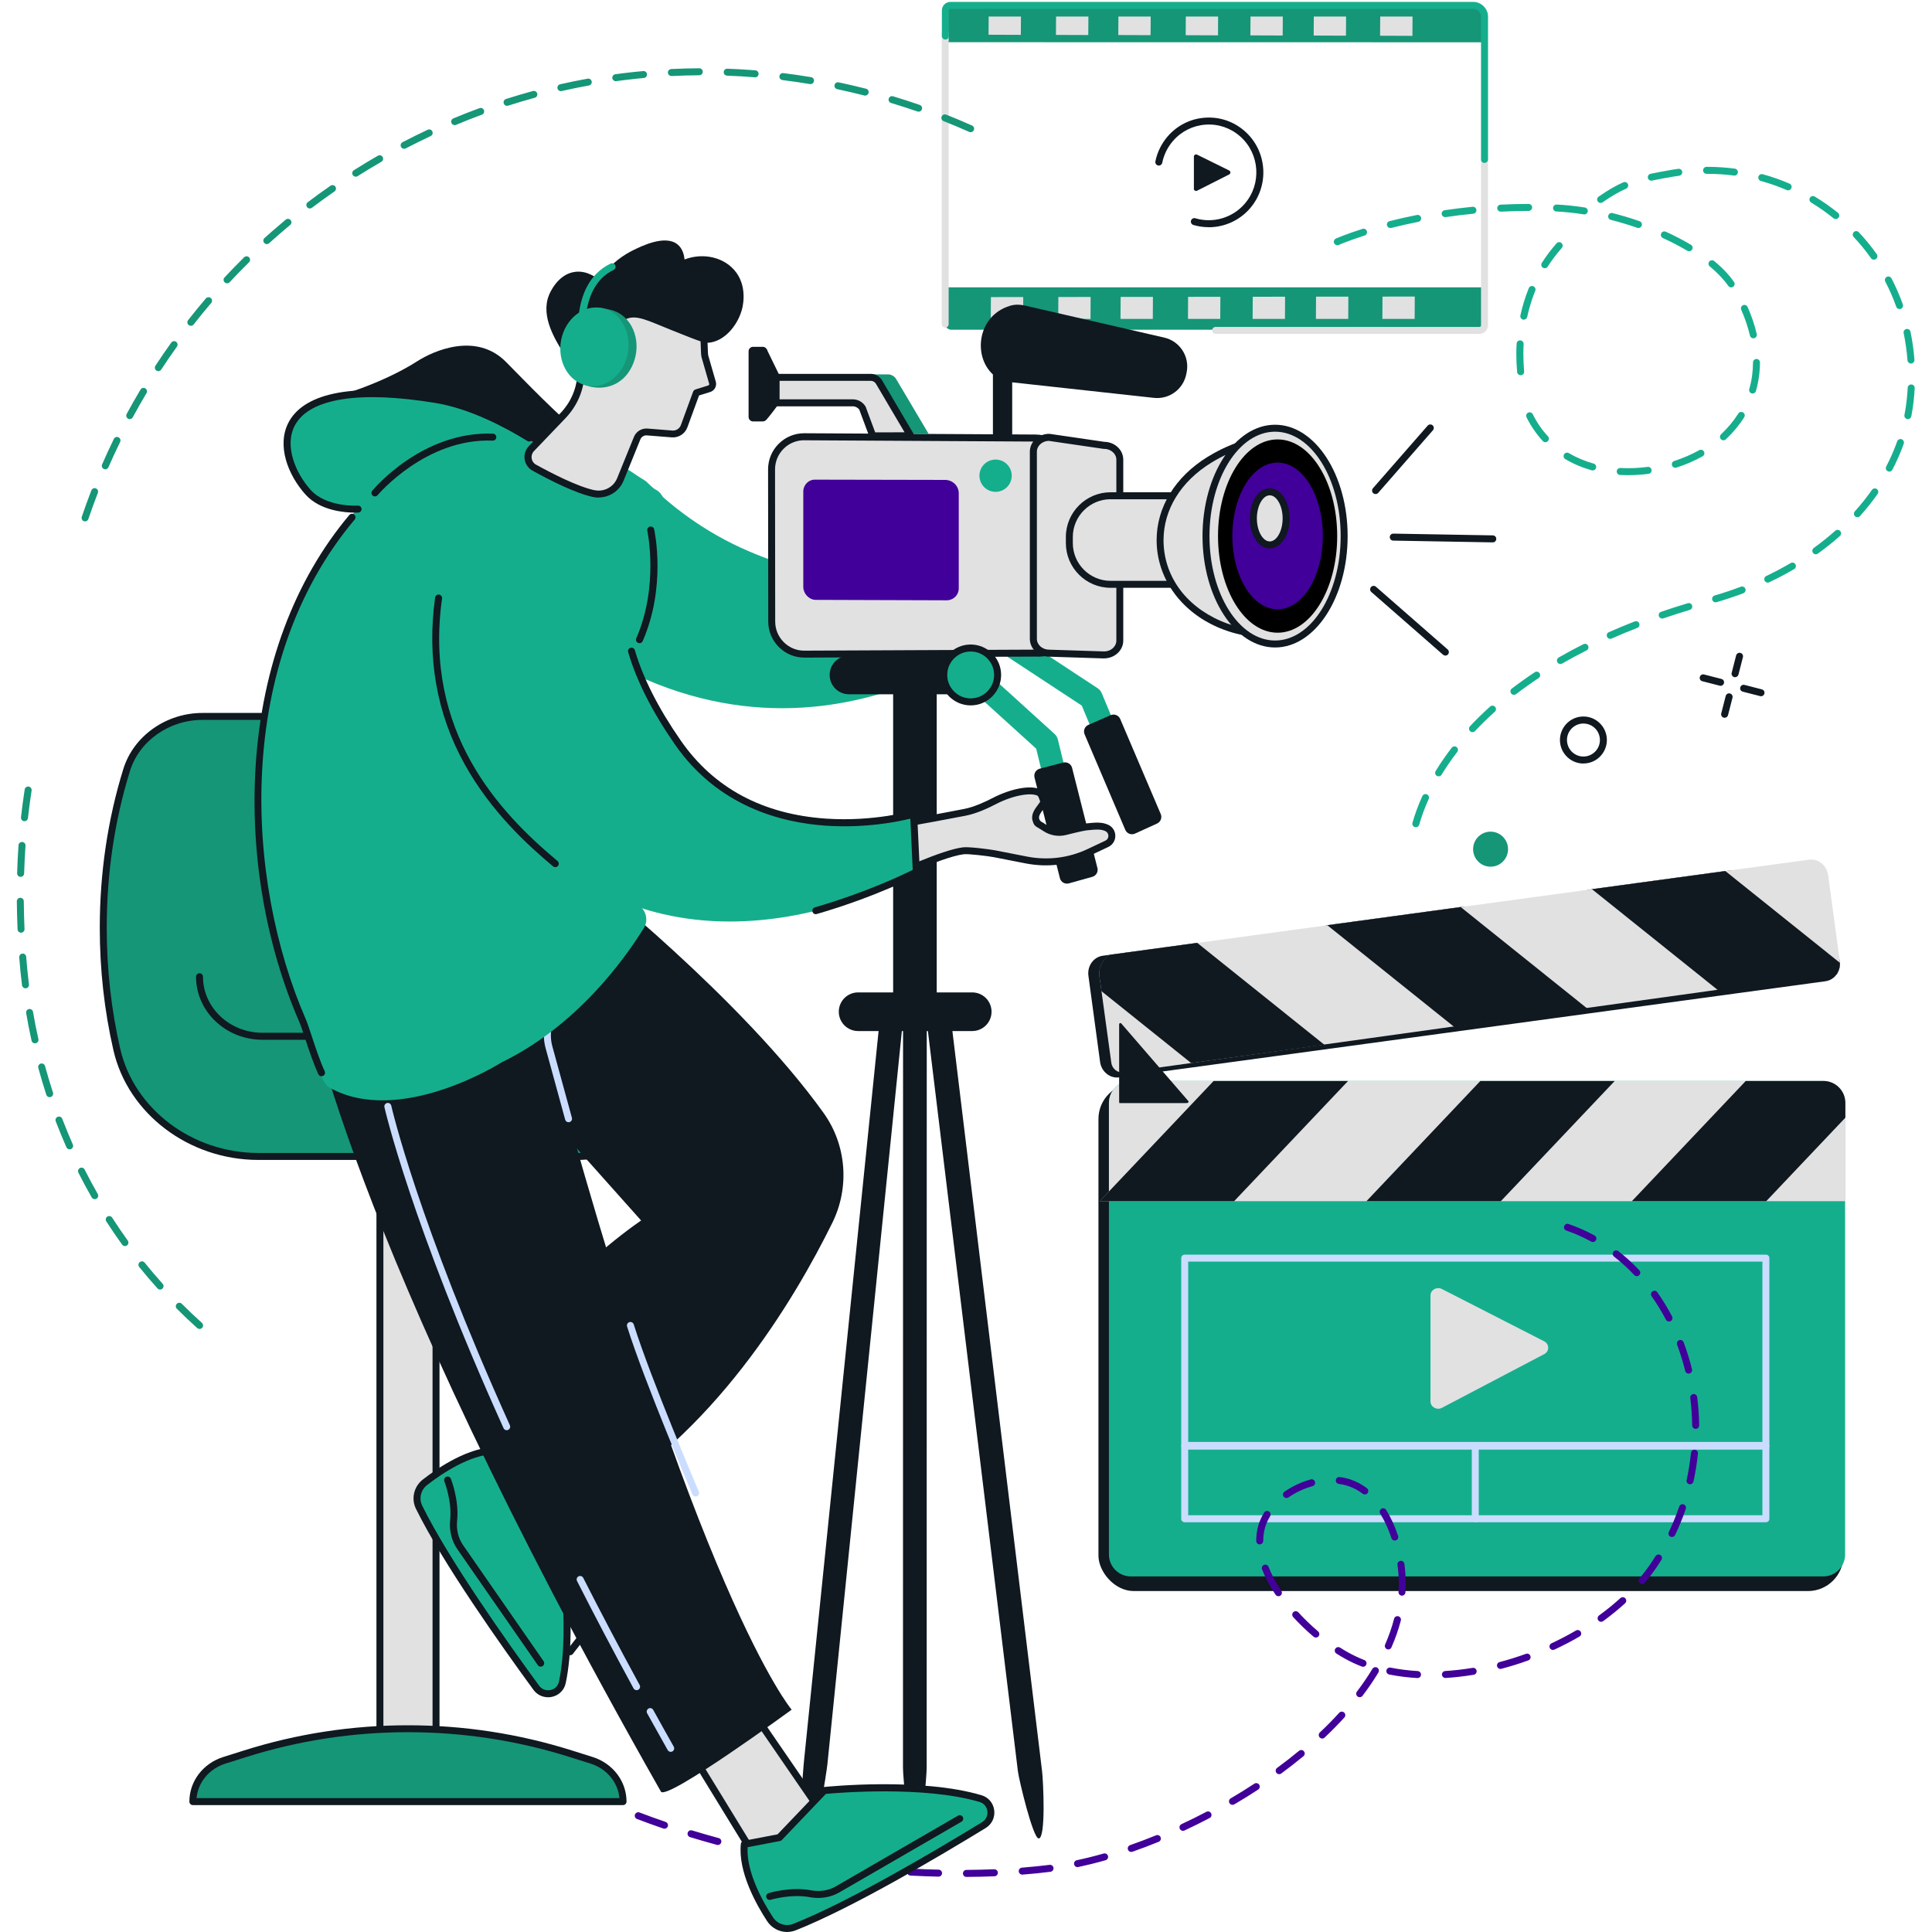 <?xml version="1.0" encoding="UTF-8"?><svg id="a" xmlns="http://www.w3.org/2000/svg" width="450" height="450" viewBox="0 0 450 450"><defs><style>.c,.d,.e,.f,.g,.h,.i{stroke-width:0px;}.d{fill:#410099;}.e{fill:#101820;}.f{fill:#15ae8d;}.g{fill:#159677;}.h{fill:#caddff;}.i{fill:#e1e1e2;}</style></defs><g id="b"><rect class="e" x="255.85" y="252.38" width="173.51" height="118.21" rx="8.25" ry="8.25"/><path class="f" d="M429.76,256.89v105.18c0,2.82-2.28,5.11-5.1,5.11h-161.27c-2.81,0-5.1-2.29-5.1-5.11v-105.18c0-2.82,2.28-5.11,5.1-5.11h161.27c2.82,0,5.1,2.29,5.1,5.11h0Z"/><path class="h" d="M411.31,337.49h-135.37c-.45,0-.81-.36-.81-.81v-43.64c0-.45.36-.81.81-.81h135.37c.45,0,.81.36.81.81v43.64c0,.45-.36.81-.81.81ZM276.75,335.86h133.75v-42.01h-133.75v42.01Z"/><path class="h" d="M411.31,354.56h-135.37c-.45,0-.81-.36-.81-.81v-16.91c0-.45.36-.81.81-.81h135.37c.45,0,.81.36.81.81v16.91c0,.45-.36.81-.81.81ZM276.75,352.93h133.75v-15.28h-133.75v15.28Z"/><path class="h" d="M343.62,354.56c-.45,0-.81-.36-.81-.81v-16.91c0-.45.36-.81.81-.81s.81.36.81.81v16.91c0,.45-.36.81-.81.81Z"/><path class="i" d="M429.82,256.89v22.89h-173.67l2.14-2.26v-20.63c0-2.82,2.29-5.11,5.1-5.11h161.33c2.82,0,5.1,2.29,5.1,5.11h0Z"/><polygon class="e" points="313.99 251.78 287.45 279.78 256.14 279.78 258.29 277.52 282.68 251.78 313.99 251.78"/><polygon class="e" points="376.1 251.78 349.57 279.78 318.27 279.78 344.8 251.78 376.1 251.78"/><path class="e" d="M429.82,256.89v3.44l-18.43,19.45h-31.3l26.53-28h18.1c2.82,0,5.1,2.29,5.1,5.11h0Z"/><path class="e" d="M428.02,226.58s-.02.05-.04.07c-.05.08-.09.16-.15.23-.6.89-1.54,1.52-2.65,1.67l-164.49,22.39c-1.24.17-2.42-.29-3.26-1.14-.33-.33-.61-.72-.82-1.17-.19-.39-.32-.83-.38-1.29l-2.72-20.08c-.17-1.3.24-2.54,1.03-3.41.59-.66,1.39-1.11,2.32-1.24l1.64-.22h0l20.36-2.77,14.76.45,15.52-4.58,31.07-4.23h0l14.92-.92,15.67-3.24,31.07-4.23,18.81-1.59c2.16-.29,3.31,1.68,3.62,3.95l4.22,18.65c.02.12.03.24.03.36.05.84-.15,1.65-.54,2.33l.01.01Z"/><path class="i" d="M428.02,226.58s-.02.05-.04.07l-27.94,3.89-30.49,4.24h0l-30.96,4.31h0l-30.19,4.2-30.96,4.31-15.67,2.18c-1.42.2-2.72-.8-2.92-2.21l-2.29-16.69-.47-3.41c-.05-.38-.06-.76-.03-1.12,0-.05.01-.11.02-.16.02-.2.05-.39.1-.57.01-.07.03-.15.06-.22.05-.19.12-.37.19-.55.03-.07.06-.13.09-.2.14-.31.31-.6.5-.87.09-.12.18-.24.28-.35.23-.27.49-.51.77-.72.05-.04.1-.08.16-.12.03-.02.05-.04.08-.06.06-.05.13-.09.2-.13h0l20.36-2.77,30.28-4.12,31.07-4.23h0l30.59-4.16,31.07-4.23,19.46-2.65c2.16-.29,4.16,1.31,4.47,3.58l2.72,20.08c.02.12.03.24.03.36.05.84-.15,1.65-.54,2.33v-.01Z"/><path class="e" d="M428.02,226.58s-.02.05-.04.07c-.05.08-.09.16-.15.23l-27.6,3.81-.19-.15-27.02-21.65-2.22-1.78,31.07-4.23,2.16,1.74,24.52,19.64c.05.84-.15,1.65-.54,2.33l.01-.01Z"/><polygon class="e" points="369.7 234.9 338.7 239.18 309.15 215.5 340.21 211.27 340.22 211.27 369.7 234.9"/><path class="e" d="M308.46,243.34l-31.01,4.27-20.9-16.75-.47-3.41c-.29-2.08.72-4.05,2.41-5.07l20.36-2.77,29.6,23.72.01.01Z"/><path class="e" d="M276.24,256.93h-15.61c.17,0,.04-.13.04-.29v-18.06c0-.27.33-.39.5-.19l15.61,18.06c.16.19.03.48-.54.48Z"/><path class="i" d="M333.19,326.43v-24.7c0-1.26,1.4-2.08,2.59-1.53l23.83,12.19c1.32.62,1.33,2.41.01,3.04l-23.83,12.51c-1.19.57-2.6-.25-2.6-1.52v.01Z"/><path class="e" d="M281.54,52.92c-1.2,0-2.4-.17-3.58-.52-.43-.13-.68-.58-.55-1.01.13-.43.58-.68,1.01-.55,4.14,1.23,8.64-.09,11.47-3.35,4.03-4.63,3.56-11.68-1.04-15.73-2.22-1.96-5.08-2.93-8.02-2.73-2.95.2-5.65,1.54-7.6,3.78-1.27,1.46-2.14,3.22-2.52,5.1-.09.44-.52.72-.96.64-.44-.09-.72-.52-.64-.96.44-2.16,1.44-4.18,2.89-5.85,2.24-2.57,5.33-4.11,8.72-4.33,3.39-.23,6.65.89,9.21,3.14,5.27,4.64,5.8,12.72,1.19,18.02-2.45,2.81-5.97,4.36-9.58,4.36v-.01Z"/><path class="e" d="M278.08,43.96v-7.48c0-.38.4-.63.74-.46l7.48,3.69c.38.19.38.73,0,.92l-7.48,3.79c-.34.17-.75-.08-.75-.46h.01Z"/><path class="g" d="M343.18,1.26c1.37,0,2.59,1.2,2.6,2.55l-.11,6.04-125.66-.02.19-7.37c0-.69.52-1.2,1.21-1.2h121.77,0Z"/><path class="g" d="M220.15,66.92l.03,8.58c0,.75.66,1.3,1.42,1.3h122.94c.7,0,1.23-.41,1.23-1.1l-.03-8.78s-125.59,0-125.59,0Z"/><polygon class="i" points="237.8 3.85 230.28 3.85 230.25 8.09 237.77 8.12 237.8 3.85"/><polygon class="i" points="230.77 74.28 238.3 74.28 238.33 69.19 230.8 69.2 230.77 74.28"/><polygon class="i" points="246.48 74.28 254 74.28 254.03 69.17 246.51 69.18 246.48 74.28"/><polygon class="i" points="253.51 3.85 245.98 3.85 245.95 8.13 253.48 8.16 253.51 3.85"/><polygon class="i" points="268.02 3.85 260.5 3.85 260.47 8.16 267.99 8.19 268.02 3.85"/><polygon class="i" points="260.99 74.28 268.51 74.28 268.54 69.15 261.02 69.16 260.99 74.28"/><polygon class="i" points="276.7 74.28 284.22 74.28 284.25 69.13 276.73 69.14 276.7 74.28"/><polygon class="i" points="283.72 3.85 276.2 3.85 276.17 8.2 283.7 8.23 283.72 3.85"/><polygon class="i" points="298.79 3.85 291.27 3.85 291.24 8.24 298.76 8.27 298.79 3.85"/><polygon class="i" points="291.76 74.28 299.29 74.28 299.32 69.11 291.79 69.12 291.76 74.28"/><polygon class="i" points="313.53 3.85 306.01 3.85 305.98 8.28 313.5 8.31 313.53 3.85"/><polygon class="i" points="306.5 74.28 314.03 74.28 314.06 69.09 306.53 69.1 306.5 74.28"/><polygon class="i" points="321.98 74.28 329.5 74.28 329.53 69.07 322.01 69.08 321.98 74.28"/><polygon class="i" points="329.01 3.85 321.48 3.85 321.45 8.32 328.98 8.35 329.01 3.85"/><path class="i" d="M220.15,6.91h0c.45,0,.81.36.81.81v67.77c0,.45-.36.81-.81.81h0c-.45,0-.81-.36-.81-.81V7.72c0-.45.36-.81.81-.81Z"/><path class="i" d="M344.56,77.77h-61.42c-.45,0-.81-.36-.81-.81s.36-.81.81-.81h61.42c.12,0,.23-.04.3-.11.07-.07.1-.16.1-.28v-38.62c0-.45.36-.81.81-.81s.81.36.81.81v38.61c0,.54-.2,1.05-.58,1.43-.38.38-.89.59-1.45.59h.01Z"/><path class="f" d="M345.77,37.95c-.45,0-.81-.36-.81-.81V3.81c0-.91-.86-1.74-1.79-1.74h-121.77c-.12,0-.23.04-.3.11s-.1.16-.1.28v5.94c0,.45-.36.81-.81.81s-.81-.36-.81-.81V2.46c0-.54.2-1.05.58-1.43s.89-.59,1.45-.59h121.77c1.81,0,3.4,1.57,3.41,3.36v33.33c0,.45-.36.81-.81.81l-.01.01Z"/><path class="g" d="M19.82,121.44c-.09,0-.17-.01-.26-.04-.43-.14-.65-.61-.51-1.03.7-2.06,1.45-4.13,2.23-6.15.16-.42.63-.63,1.05-.46.42.16.63.63.46,1.05-.77,2-1.52,4.04-2.21,6.08-.11.34-.43.55-.77.55h.01ZM24.52,109.31c-.11,0-.22-.02-.32-.07-.41-.18-.6-.66-.42-1.07.87-1.99,1.79-3.98,2.74-5.94.2-.4.68-.57,1.09-.37.4.2.57.68.37,1.09-.94,1.93-1.86,3.91-2.72,5.87-.13.31-.43.49-.75.49h.01ZM30.22,97.62c-.13,0-.26-.03-.39-.1-.39-.21-.54-.71-.33-1.1,1.03-1.91,2.12-3.82,3.23-5.68.23-.39.73-.51,1.11-.28.39.23.51.73.28,1.11-1.1,1.85-2.18,3.74-3.2,5.63-.15.27-.43.43-.72.43l.02-.01ZM36.88,86.45c-.15,0-.31-.04-.44-.13-.38-.25-.48-.75-.24-1.13,1.19-1.82,2.43-3.63,3.69-5.39.26-.36.77-.45,1.13-.19.36.26.45.77.19,1.13-1.25,1.74-2.48,3.54-3.66,5.34-.16.24-.42.37-.68.37h.01ZM44.45,75.88c-.18,0-.35-.06-.5-.17-.35-.28-.42-.79-.14-1.14,1.34-1.71,2.73-3.41,4.14-5.06.29-.34.8-.38,1.15-.09.34.29.38.8.09,1.15-1.4,1.63-2.77,3.32-4.09,5.01-.16.2-.4.31-.64.31l-.01-.01ZM52.89,65.99c-.2,0-.4-.07-.55-.22-.33-.31-.35-.82-.04-1.15,1.48-1.59,3.01-3.17,4.56-4.69.32-.31.83-.31,1.15,0,.32.32.31.83,0,1.15-1.53,1.51-3.05,3.07-4.51,4.64-.16.17-.38.26-.6.26l-.01.01ZM62.15,56.86c-.22,0-.44-.09-.6-.27-.3-.33-.28-.85.06-1.15.59-.53,1.19-1.06,1.79-1.59,1.04-.91,2.1-1.81,3.15-2.69.35-.29.86-.24,1.14.11.29.35.24.86-.11,1.14-1.05.87-2.1,1.76-3.12,2.66-.6.52-1.19,1.05-1.77,1.58-.16.14-.35.21-.54.21ZM72.17,48.56c-.25,0-.49-.11-.65-.32-.27-.36-.2-.87.16-1.14,1.72-1.31,3.51-2.6,5.3-3.84.37-.26.88-.16,1.13.2.26.37.16.88-.21,1.13-1.77,1.23-3.53,2.51-5.24,3.8-.15.11-.32.17-.49.17ZM82.86,41.15c-.27,0-.53-.13-.69-.38-.24-.38-.13-.88.25-1.12,1.83-1.16,3.72-2.3,5.6-3.38.39-.22.89-.09,1.11.3s.09.89-.3,1.11c-1.86,1.07-3.72,2.2-5.54,3.35-.14.09-.29.13-.43.13v-.01ZM94.13,34.66c-.29,0-.58-.16-.72-.44-.21-.4-.05-.89.35-1.1,1.93-1,3.9-1.98,5.86-2.9.41-.19.89-.02,1.08.39s.02.89-.39,1.08c-1.94.91-3.89,1.88-5.8,2.87-.12.06-.25.09-.37.09l-.01.01ZM226.07,30.79c-.11,0-.22-.02-.33-.07-1.96-.88-3.97-1.72-5.96-2.51-.42-.17-.62-.64-.46-1.05.17-.42.64-.62,1.06-.46,2.02.8,4.05,1.65,6.03,2.54.41.18.59.66.41,1.07-.13.3-.43.48-.74.48h-.01ZM105.9,29.14c-.32,0-.62-.19-.75-.5-.17-.41.02-.89.44-1.06,2-.84,4.05-1.64,6.09-2.39.42-.16.89.06,1.04.48.16.42-.06.89-.48,1.04-2.01.74-4.04,1.54-6.02,2.37-.1.04-.21.06-.31.06h-.01ZM213.97,26.01c-.09,0-.18-.01-.27-.04-2.02-.7-4.09-1.37-6.16-1.99-.43-.13-.67-.58-.54-1.01s.58-.67,1.01-.54c2.09.63,4.18,1.3,6.22,2.01.42.15.65.61.5,1.03-.12.34-.43.55-.77.55l.01-.01ZM118.1,24.65c-.34,0-.66-.22-.77-.57-.14-.43.1-.88.53-1.02,2.06-.66,4.17-1.29,6.27-1.86.43-.12.88.14,1,.57s-.14.88-.57,1c-2.07.57-4.16,1.18-6.2,1.84-.08.03-.17.04-.25.04h-.01ZM201.51,22.27c-.07,0-.13,0-.2-.03-2.08-.53-4.2-1.02-6.3-1.47-.44-.09-.72-.52-.63-.96.09-.44.52-.72.96-.63,2.12.45,4.27.95,6.37,1.48.44.11.7.55.59.99-.09.37-.42.61-.79.61v.01ZM130.64,21.23c-.37,0-.71-.26-.79-.63-.1-.44.18-.87.61-.97,2.11-.48,4.27-.92,6.41-1.31.44-.08.86.21.95.65.08.44-.21.86-.65.94-2.11.38-4.25.82-6.34,1.29-.06.01-.12.02-.18.02l-.01.01ZM188.78,19.59s-.09,0-.13-.01c-2.12-.35-4.27-.67-6.4-.93-.45-.06-.76-.46-.71-.91.06-.45.46-.76.91-.71,2.16.27,4.33.58,6.47.94.44.07.74.49.67.94-.07.4-.41.68-.8.68h-.01ZM143.43,18.91c-.4,0-.75-.3-.8-.7-.06-.45.25-.85.69-.92.75-.1,1.51-.2,2.27-.29,1.41-.17,2.83-.32,4.23-.45.44-.05.84.29.88.73.04.45-.29.84-.73.88-1.38.13-2.79.28-4.18.45-.75.09-1.5.19-2.25.29h-.11v.01ZM175.88,18h-.07c-2.14-.17-4.32-.3-6.46-.38-.45-.02-.8-.39-.78-.84s.4-.8.84-.78c2.17.08,4.36.21,6.53.38.45.04.78.43.75.88-.03.43-.39.75-.81.75v-.01ZM156.38,17.7c-.43,0-.79-.34-.81-.77-.02-.45.32-.83.77-.85,2.17-.11,4.37-.17,6.54-.18h0c.45,0,.81.36.81.81s-.36.82-.81.82c-2.15.01-4.32.08-6.47.18h-.04l.01-.01Z"/><path class="d" d="M225.1,437.17c-.45,0-.81-.36-.81-.81s.36-.82.81-.82c2.18-.02,4.36-.07,6.47-.15.45-.02.83.33.85.78s-.33.83-.78.85c-2.13.09-4.33.14-6.53.15h-.01ZM218.6,437.11h-.02c-2.15-.05-4.34-.14-6.52-.25-.45-.02-.79-.41-.77-.86.02-.45.41-.78.86-.77,2.17.12,4.34.2,6.48.25.45.01.8.38.79.83-.01.44-.37.79-.81.79l-.01.01ZM238.1,436.63c-.42,0-.78-.32-.81-.75-.04-.45.3-.84.75-.87,2.28-.18,4.45-.4,6.43-.65.45-.06.85.26.91.7s-.26.85-.7.91c-2.01.26-4.2.48-6.51.66h-.07ZM205.61,436.41h-.07c-2.17-.18-4.35-.39-6.5-.64-.45-.05-.77-.45-.72-.9.05-.45.45-.77.9-.72,2.13.24,4.3.45,6.45.63.45.04.78.43.74.88-.04.42-.39.75-.81.75h.01ZM192.68,434.95h-.12c-2.15-.31-4.32-.65-6.45-1.02-.44-.08-.74-.5-.66-.94s.5-.74.94-.66c2.12.37,4.27.71,6.4,1.01.44.06.75.48.69.92-.06.41-.41.7-.8.7v-.01ZM250.97,434.89c-.38,0-.71-.26-.79-.65-.09-.44.19-.87.63-.96,2.02-.43,4.12-.95,6.26-1.56.43-.12.88.13,1,.56s-.13.88-.56,1c-2.17.62-4.32,1.15-6.37,1.59-.06.01-.11.02-.17.02h0ZM179.86,432.74c-.05,0-.11,0-.16-.02-2.14-.44-4.28-.91-6.38-1.41-.44-.1-.71-.54-.6-.98.1-.44.54-.71.98-.6,2.08.49,4.21.96,6.33,1.4.44.09.72.52.63.96-.08.38-.42.65-.8.65h0ZM263.49,431.35c-.34,0-.65-.21-.77-.54-.15-.42.08-.89.5-1.04,2-.7,4.04-1.47,6.05-2.29.42-.17.89.03,1.06.45.17.42-.03.89-.45,1.06-2.04.83-4.1,1.61-6.13,2.32-.09.03-.18.05-.27.05l.01-.01ZM167.21,429.74c-.07,0-.14,0-.21-.03-2.1-.57-4.21-1.18-6.28-1.81-.43-.13-.67-.59-.54-1.02s.58-.67,1.02-.54c2.05.63,4.14,1.23,6.22,1.79.43.12.69.56.57,1-.1.36-.43.6-.78.6v.01ZM275.54,426.43c-.31,0-.6-.17-.74-.47-.19-.41-.01-.89.39-1.08,1.95-.91,3.9-1.87,5.8-2.87.4-.21.89-.06,1.1.34s.06.89-.34,1.1c-1.92,1.01-3.9,1.99-5.87,2.91-.11.05-.23.08-.34.08v-.01ZM154.77,425.94c-.09,0-.18-.01-.26-.04-2.06-.71-4.13-1.45-6.14-2.22-.42-.16-.63-.63-.47-1.05.16-.42.63-.63,1.05-.47,2,.76,4.04,1.5,6.09,2.2.42.15.65.61.51,1.03-.12.34-.43.55-.77.55h-.01ZM287.07,420.38c-.28,0-.55-.14-.7-.4-.23-.39-.1-.89.29-1.11,1.87-1.1,3.72-2.24,5.5-3.41.38-.25.88-.14,1.13.23.25.38.14.88-.23,1.13-1.8,1.18-3.67,2.34-5.56,3.45-.13.08-.27.11-.41.11h-.02ZM297.95,413.24c-.25,0-.5-.11-.66-.33-.27-.36-.19-.87.18-1.14,1.76-1.29,3.47-2.62,5.1-3.97.35-.29.86-.24,1.14.11.29.35.24.86-.11,1.14-1.65,1.36-3.39,2.72-5.17,4.03-.14.11-.31.16-.48.16ZM307.97,404.94c-.22,0-.43-.09-.59-.26-.31-.33-.29-.84.03-1.15,1.6-1.5,3.12-3.05,4.52-4.59.3-.33.82-.36,1.15-.05.33.3.36.82.05,1.15-1.43,1.57-2.98,3.14-4.61,4.68-.16.15-.36.22-.56.22h.01ZM316.7,395.32c-.17,0-.34-.05-.49-.17-.36-.27-.43-.78-.16-1.14,1.33-1.75,2.55-3.54,3.61-5.3.23-.38.73-.51,1.12-.28.38.23.51.73.28,1.12-1.09,1.81-2.34,3.65-3.71,5.44-.16.21-.4.32-.65.32v.01ZM330.17,390.85h-.05c-2.27-.13-4.47-.41-6.56-.83-.44-.09-.73-.52-.64-.96s.52-.72.96-.64c2.01.4,4.14.67,6.33.8.45.03.79.41.77.86-.02.43-.38.77-.81.77h0ZM336.67,390.83c-.43,0-.78-.33-.81-.76-.03-.45.31-.83.76-.86,2.08-.13,4.23-.37,6.38-.73.45-.07.86.23.93.67s-.23.86-.67.93c-2.2.36-4.4.62-6.54.75h-.05ZM349.49,388.73c-.36,0-.69-.24-.79-.61-.11-.43.14-.88.58-.99,2.06-.54,4.13-1.19,6.14-1.92.42-.16.89.07,1.04.49.15.42-.07.89-.49,1.04-2.06.75-4.17,1.4-6.28,1.96-.07.02-.14.03-.21.03h.01ZM317.49,388.23c-.1,0-.2-.02-.3-.06-1.39-.54-2.73-1.17-3.98-1.87-.64-.36-1.29-.74-1.94-1.16-.38-.24-.49-.74-.25-1.12s.74-.49,1.12-.25c.62.4,1.25.77,1.86,1.11,1.19.66,2.46,1.26,3.78,1.78.42.16.62.64.46,1.05-.13.32-.43.52-.76.52h.01ZM361.72,384.31c-.31,0-.6-.17-.74-.47-.19-.41-.01-.89.39-1.08,1.95-.91,3.87-1.91,5.7-2.98.39-.23.89-.09,1.11.29.23.39.1.89-.29,1.11-1.87,1.09-3.83,2.11-5.83,3.04-.11.05-.23.08-.34.08v.01ZM323.36,384.19c-.11,0-.22-.02-.32-.07-.41-.18-.6-.66-.42-1.07.87-2,1.58-4.02,2.09-6.01.11-.44.56-.69.99-.58.43.11.7.56.58.99-.54,2.07-1.27,4.17-2.18,6.25-.13.31-.43.49-.75.49h.01ZM306.48,381.41c-.19,0-.37-.06-.52-.19-1.69-1.43-3.29-2.97-4.76-4.58-.3-.33-.28-.85.05-1.15s.85-.28,1.15.05c1.42,1.56,2.97,3.05,4.61,4.44.34.29.39.8.1,1.15-.16.19-.39.29-.62.29l-.01-.01ZM372.93,377.75c-.25,0-.5-.12-.66-.34-.26-.36-.18-.87.18-1.14,1.76-1.28,3.44-2.64,4.97-4.04.33-.3.85-.28,1.15.05s.28.85-.05,1.15c-1.58,1.44-3.3,2.84-5.11,4.16-.14.1-.31.16-.48.16h0ZM297.77,371.79c-.26,0-.52-.13-.68-.36-1.33-1.99-2.38-3.97-3.13-5.89-.16-.42.04-.89.46-1.05.42-.16.89.04,1.05.46.71,1.81,1.71,3.69,2.97,5.58.25.37.15.88-.22,1.13-.14.09-.3.14-.45.14v-.01ZM326.56,371.66h-.06c-.45-.03-.79-.42-.76-.87.04-.63.06-1.28.06-1.94,0-1.43-.1-2.91-.3-4.39-.06-.45.25-.85.7-.91.44-.06.85.25.91.7.21,1.55.31,3.1.31,4.6,0,.7-.02,1.39-.07,2.05-.03.43-.39.76-.81.76h.02ZM382.49,368.97c-.18,0-.37-.06-.52-.19-.34-.29-.39-.8-.1-1.15.98-1.17,1.9-2.38,2.71-3.59.35-.53.7-1.05,1.03-1.59.24-.38.74-.5,1.12-.26s.5.74.26,1.12c-.34.55-.7,1.09-1.06,1.63-.85,1.26-1.8,2.51-2.82,3.73-.16.19-.39.29-.62.29v.01ZM293.41,359.72c-.45,0-.81-.35-.81-.8v-.02c0-1.66.29-3.23.87-4.68.26-.65.59-1.29.97-1.91.24-.38.74-.5,1.12-.27.38.24.5.74.27,1.12-.33.54-.62,1.1-.84,1.66-.5,1.25-.76,2.62-.76,4.07,0,.45-.36.82-.81.82l-.01.01ZM324.87,358.83c-.34,0-.66-.22-.77-.56-.7-2.12-1.59-4.05-2.62-5.73-.24-.38-.12-.88.26-1.12s.88-.12,1.12.26c1.11,1.79,2.04,3.83,2.79,6.07.14.43-.09.89-.52,1.03-.08.03-.17.04-.26.04v.01ZM389.43,358c-.12,0-.24-.03-.35-.08-.41-.19-.58-.68-.38-1.08.92-1.92,1.73-3.92,2.42-5.93.15-.43.61-.65,1.03-.51.43.15.65.61.51,1.03-.71,2.07-1.55,4.13-2.49,6.1-.14.29-.43.46-.73.46l-.01.01ZM299.64,348.92c-.26,0-.51-.12-.67-.35-.26-.37-.16-.88.21-1.13,1.84-1.27,3.95-2.26,6.11-2.86.43-.12.88.13,1,.57.12.43-.13.88-.57,1-1.99.55-3.93,1.46-5.62,2.63-.14.1-.3.14-.46.14h0ZM317.89,348.08c-.17,0-.34-.05-.49-.16-1.02-.77-2.11-1.36-3.25-1.75-.73-.25-1.5-.43-2.31-.53-.45-.06-.76-.46-.7-.91s.47-.76.91-.7c.91.12,1.8.32,2.63.61,1.3.45,2.54,1.12,3.7,1.99.36.27.43.78.16,1.14-.16.21-.4.32-.65.32v-.01ZM393.64,345.72c-.06,0-.12,0-.17-.02-.44-.1-.72-.53-.62-.97.45-2.08.79-4.21,1.01-6.33.04-.45.45-.78.89-.73.45.04.77.44.73.89-.22,2.18-.57,4.37-1.04,6.51-.08.38-.42.64-.79.64l-.01.01ZM394.95,332.81c-.44,0-.81-.36-.81-.8-.03-2.13-.18-4.28-.44-6.39-.06-.45.26-.85.7-.91.45-.06.85.26.91.7.27,2.17.43,4.38.46,6.58,0,.45-.35.82-.8.82h-.02ZM393.31,319.94c-.37,0-.7-.25-.79-.62-.51-2.08-1.15-4.14-1.89-6.11-.16-.42.05-.89.47-1.05.42-.16.89.05,1.05.47.77,2.04,1.42,4.16,1.95,6.3.11.44-.16.88-.59.98-.07.02-.13.02-.19.02l-.01.01ZM388.74,307.81c-.29,0-.57-.16-.72-.44-1-1.9-2.12-3.74-3.33-5.45-.26-.37-.17-.87.2-1.13.37-.26.87-.17,1.13.2,1.25,1.77,2.41,3.67,3.44,5.63.21.4.06.89-.34,1.1-.12.06-.25.09-.38.09h0ZM381.24,297.24c-.22,0-.43-.09-.59-.26-1.47-1.56-3.06-3.01-4.71-4.29-.35-.28-.42-.79-.14-1.14s.79-.42,1.14-.14c1.71,1.34,3.36,2.84,4.89,4.46.31.33.29.84-.03,1.15-.16.15-.36.22-.56.22h0ZM371.02,289.29c-.13,0-.27-.03-.39-.1-1.86-1.02-3.82-1.89-5.81-2.57-.42-.15-.65-.61-.5-1.03s.61-.65,1.03-.5c2.08.72,4.12,1.62,6.06,2.68.39.22.54.71.32,1.1-.15.27-.43.42-.71.42Z"/><path class="f" d="M379.27,110.68c-.65,0-1.29-.02-1.93-.05-.45-.03-.79-.41-.77-.86.03-.45.4-.78.86-.77,2.07.12,4.21.03,6.34-.25.45-.06.85.25.91.7s-.25.85-.7.91c-1.57.21-3.16.31-4.71.31v.01ZM370.98,109.58c-.07,0-.15,0-.22-.03-2.21-.62-4.29-1.5-6.17-2.61-.39-.23-.52-.73-.29-1.11.23-.39.73-.52,1.11-.29,1.76,1.03,3.7,1.86,5.78,2.44.43.12.68.57.56,1-.1.36-.43.59-.78.59l.01.01ZM390.21,108.95c-.34,0-.66-.22-.77-.56-.14-.43.1-.89.52-1.02,2.07-.67,4.02-1.51,5.81-2.51.39-.22.89-.08,1.11.31s.08.89-.31,1.11c-1.88,1.05-3.94,1.94-6.11,2.64-.08.03-.17.04-.25.04v-.01ZM359.96,103c-.22,0-.44-.09-.6-.26-1.5-1.62-2.77-3.48-3.8-5.53-.2-.4-.04-.89.36-1.09s.89-.04,1.09.36c.95,1.91,2.14,3.65,3.54,5.15.3.33.28.84-.05,1.15-.16.14-.35.22-.55.22h.01ZM401.42,102.56c-.22,0-.43-.09-.59-.26-.31-.33-.29-.84.04-1.15,1.58-1.48,2.93-3.1,4.02-4.83.24-.38.74-.49,1.12-.25s.49.74.25,1.12c-1.16,1.84-2.6,3.57-4.28,5.14-.16.15-.36.22-.56.22v.01ZM408.23,91.66c-.07,0-.15-.01-.23-.03-.43-.12-.68-.57-.56-1.01.57-1.98.86-4.06.87-6.2,0-.45.37-.81.81-.81h0c.45,0,.81.37.81.82-.01,2.28-.33,4.52-.94,6.64-.1.36-.43.59-.78.59h.02ZM408.39,78.8c-.37,0-.7-.25-.79-.63-.46-1.97-1.14-3.99-2.03-6.01-.18-.41,0-.89.41-1.07s.89,0,1.07.41c.93,2.1,1.65,4.22,2.13,6.3.1.44-.17.87-.61.98-.06.01-.12.02-.18.02h0ZM403.22,66.94c-.26,0-.51-.12-.67-.35-1.05-1.51-2.5-3.04-4.31-4.54-.35-.29-.39-.8-.11-1.14.29-.35.8-.39,1.14-.11,1.93,1.59,3.48,3.23,4.61,4.87.26.37.16.88-.21,1.13-.14.1-.3.14-.46.14h.01ZM393.43,58.52c-.14,0-.29-.04-.42-.11-1.75-1.04-3.67-2.04-5.69-2.96-.41-.19-.59-.67-.4-1.08.19-.41.67-.59,1.08-.4,2.08.95,4.04,1.97,5.85,3.04.39.23.51.73.28,1.11-.15.26-.42.4-.7.4h0ZM311.48,57.12c-.31,0-.61-.18-.74-.48-.18-.41,0-.89.41-1.07.09-.04,2.25-1,6.2-2.26.43-.14.89.1,1.02.53.14.43-.1.88-.53,1.02-3.86,1.23-6.01,2.19-6.03,2.2-.11.05-.22.07-.33.07v-.01ZM381.62,53.11c-.09,0-.18-.01-.27-.05-2.01-.7-4.09-1.32-6.16-1.85-.44-.11-.7-.55-.59-.99.11-.43.55-.7.99-.59,2.12.54,4.24,1.17,6.3,1.89.42.15.65.61.5,1.04-.12.34-.43.55-.77.55ZM323.85,53.11c-.36,0-.69-.24-.79-.61-.11-.44.15-.88.59-.99,2.08-.53,4.23-1.01,6.39-1.44.44-.09.87.2.96.64s-.2.87-.64.96c-2.13.42-4.25.9-6.3,1.42-.07.02-.14.02-.2.02h-.01ZM336.6,50.57c-.4,0-.74-.29-.8-.69-.07-.44.24-.86.69-.92,2.14-.31,4.33-.58,6.5-.8.45-.05.84.28.89.73.04.45-.28.84-.73.89-2.14.21-4.3.47-6.42.79h-.13ZM369.02,49.94s-.08,0-.13-.01c-2.17-.34-4.32-.57-6.38-.67-.45-.02-.79-.41-.77-.85.02-.45.41-.78.85-.77,2.12.11,4.33.34,6.55.69.44.07.75.49.68.93-.06.4-.41.69-.8.69v-.01ZM349.55,49.29c-.43,0-.79-.34-.81-.77-.02-.45.32-.83.77-.85,2.17-.11,4.37-.17,6.54-.17h0c.45,0,.81.36.81.81s-.36.81-.81.82c-2.15,0-4.32.06-6.46.17h-.04v-.01Z"/><path class="f" d="M329.77,192.67c-.07,0-.15-.01-.22-.03-.43-.12-.68-.57-.56-1,.57-2.02,1.35-4.11,2.3-6.21.19-.41.67-.59,1.08-.4.41.19.59.67.4,1.08-.92,2.02-1.66,4.04-2.21,5.98-.1.36-.43.59-.78.59l-.01-.01ZM335.08,180.83c-.14,0-.29-.04-.42-.12-.38-.23-.5-.73-.27-1.12,1.12-1.83,2.38-3.66,3.74-5.43.27-.36.78-.42,1.14-.15.36.27.42.78.15,1.14-1.33,1.72-2.55,3.5-3.64,5.28-.15.25-.42.39-.69.39l-.01.01ZM342.98,170.53c-.2,0-.4-.07-.56-.22-.33-.31-.34-.82-.04-1.15,1.47-1.57,3.05-3.11,4.7-4.59.33-.3.85-.27,1.15.06s.27.85-.06,1.15c-1.61,1.45-3.16,2.96-4.6,4.49-.16.17-.38.26-.59.26ZM352.63,161.84c-.24,0-.49-.11-.65-.32-.27-.36-.21-.87.15-1.14,1.7-1.3,3.5-2.58,5.34-3.8.37-.25.88-.15,1.13.23.25.37.15.88-.23,1.13-1.81,1.2-3.58,2.46-5.25,3.74-.15.11-.32.17-.49.17v-.01ZM363.45,154.66c-.28,0-.55-.15-.7-.41-.22-.39-.09-.89.3-1.11,1.85-1.07,3.79-2.11,5.76-3.1.4-.2.89-.04,1.09.36.2.4.04.89-.36,1.09-1.95.98-3.86,2.01-5.68,3.06-.13.07-.27.11-.41.11h0ZM375.05,148.8c-.31,0-.61-.18-.74-.48-.18-.41,0-.89.41-1.07,1.95-.86,3.99-1.71,6.04-2.51.42-.16.89.04,1.05.46.16.42-.04.89-.46,1.05-2.03.79-4.04,1.62-5.97,2.48-.11.05-.22.07-.33.07h0ZM387.16,144.08c-.34,0-.65-.21-.77-.55-.15-.42.08-.89.51-1.03,2.01-.69,4.1-1.36,6.22-2,.43-.13.88.11,1.01.54s-.11.88-.54,1.01c-2.09.63-4.16,1.3-6.16,1.98-.09.03-.18.04-.26.04l-.01.01ZM399.6,140.3c-.35,0-.68-.23-.78-.59-.13-.43.12-.88.55-1.01,2.07-.6,4.12-1.29,6.11-2.04.42-.16.89.05,1.05.47.16.42-.05.89-.47,1.05-2.02.76-4.12,1.46-6.23,2.08-.08.02-.15.03-.23.03v.01ZM411.75,135.7c-.3,0-.6-.17-.74-.46-.19-.41-.02-.89.39-1.08,1.95-.93,3.86-1.94,5.68-3.01.39-.23.89-.1,1.11.29.23.39.1.88-.29,1.11-1.86,1.09-3.82,2.13-5.81,3.07-.11.05-.23.08-.35.08h.01ZM422.94,129.11c-.25,0-.5-.12-.66-.34-.26-.36-.18-.87.18-1.14,1.75-1.26,3.44-2.61,5.01-4.01.34-.3.85-.27,1.15.07s.27.85-.07,1.15c-1.61,1.43-3.34,2.82-5.14,4.11-.14.1-.31.15-.48.15l.01.01ZM432.62,120.47c-.19,0-.39-.07-.54-.21-.33-.3-.36-.81-.06-1.15,1.44-1.6,2.79-3.29,3.99-5,.26-.37.76-.46,1.13-.2s.46.76.2,1.13c-1.24,1.77-2.63,3.51-4.11,5.16-.16.18-.38.27-.6.27h-.01ZM440.06,109.84c-.13,0-.26-.03-.38-.09-.4-.21-.55-.7-.34-1.1.99-1.9,1.85-3.87,2.55-5.85.15-.42.62-.64,1.04-.49s.64.61.49,1.04c-.73,2.05-1.62,4.09-2.65,6.06-.15.28-.43.44-.72.44l.01-.01ZM444.38,97.62c-.05,0-.1,0-.16-.01-.44-.09-.73-.51-.64-.95.23-1.18.41-2.38.54-3.57.1-.92.17-1.85.22-2.77.02-.45.41-.78.86-.77.45.02.79.41.77.86-.05.94-.13,1.9-.23,2.85-.13,1.23-.32,2.48-.56,3.71-.08.39-.42.66-.8.66v-.01ZM445.1,84.67c-.42,0-.78-.33-.81-.75-.16-2.13-.46-4.26-.89-6.33-.09-.44.19-.87.63-.96s.87.19.96.63c.45,2.14.75,4.34.92,6.54.03.45-.3.84-.75.87h-.06ZM442.44,71.98c-.33,0-.65-.21-.77-.54-.71-2-1.57-3.97-2.55-5.85-.21-.4-.05-.89.35-1.1s.89-.05,1.1.35c1.01,1.95,1.9,3.99,2.64,6.06.15.42-.07.89-.49,1.04-.09.03-.18.05-.27.05l-.01-.01ZM436.46,60.48c-.25,0-.5-.12-.66-.34-1.23-1.73-2.59-3.39-4.04-4.94-.31-.33-.29-.84.04-1.15.33-.31.84-.29,1.15.04,1.51,1.6,2.91,3.32,4.18,5.11.26.37.17.87-.19,1.13-.14.1-.31.15-.47.15h-.01ZM427.59,51.03c-.18,0-.36-.06-.51-.18-1.65-1.33-3.41-2.57-5.23-3.67-.38-.23-.51-.73-.28-1.12s.73-.51,1.12-.28c1.88,1.14,3.7,2.41,5.41,3.79.35.28.4.79.12,1.14-.16.2-.4.3-.63.3v.02ZM372.82,47.27c-.26,0-.51-.12-.67-.35-.26-.37-.16-.88.21-1.13,2.19-1.51,3.96-2.54,5.74-3.33.41-.18.89,0,1.07.41s0,.89-.41,1.07c-1.69.75-3.38,1.73-5.48,3.18-.14.1-.3.14-.46.14v.01ZM416.49,44.34c-.11,0-.22-.02-.32-.07-1.95-.84-3.98-1.55-6.03-2.12-.43-.12-.69-.57-.57-1s.57-.69,1-.57c2.12.58,4.22,1.32,6.24,2.19.41.18.6.66.43,1.07-.13.31-.43.49-.75.49v.01ZM384.62,42.09c-.37,0-.71-.26-.79-.64-.1-.44.18-.87.62-.97,1.32-.28,2.86-.57,5.01-.94.48-.08.97-.16,1.45-.22.44-.06.85.25.92.69.06.44-.25.85-.69.92-.47.06-.93.14-1.4.21-2.12.36-3.65.64-4.94.92-.06.01-.12.02-.17.02l-.01.01ZM403.98,40.89h-.11c-2.03-.27-4.1-.4-6.16-.4h-.21c-.46,0-.82-.36-.82-.81s.36-.82.81-.82h.22c2.13,0,4.27.14,6.37.42.44.06.76.47.7.91-.05.41-.4.71-.8.71v-.01Z"/><path class="f" d="M354.18,87.4c-.42,0-.77-.32-.81-.74-.13-1.41-.19-2.82-.19-4.2,0-.81.02-1.62.07-2.41.02-.45.4-.79.86-.77.45.02.79.41.77.86-.04.76-.06,1.54-.06,2.32,0,1.33.06,2.7.18,4.06.04.45-.29.84-.74.88h-.08ZM354.92,74.46c-.06,0-.11,0-.17-.02-.44-.09-.72-.53-.62-.97.47-2.18,1.13-4.32,1.95-6.34.17-.42.64-.62,1.06-.45.42.17.62.64.45,1.06-.79,1.94-1.42,3.98-1.87,6.07-.08.38-.42.64-.79.64l-.01.01ZM359.81,62.48c-.15,0-.3-.04-.44-.13-.38-.24-.49-.74-.25-1.12,1.02-1.6,2.18-3.13,3.43-4.55.3-.34.81-.37,1.15-.07s.37.81.07,1.15c-1.2,1.36-2.31,2.82-3.28,4.34-.16.24-.42.38-.69.38h.01Z"/><path class="g" d="M46.48,309.54c-.19,0-.39-.07-.54-.21-1.62-1.45-3.22-2.96-4.75-4.5-.32-.32-.32-.83,0-1.15s.83-.32,1.15,0c1.52,1.51,3.09,3.01,4.69,4.44.33.3.36.81.06,1.15-.16.18-.38.27-.61.27ZM37.28,300.36c-.22,0-.44-.09-.6-.27-1.46-1.62-2.89-3.29-4.25-4.98-.28-.35-.23-.86.12-1.14.35-.28.86-.23,1.14.12,1.34,1.67,2.75,3.32,4.19,4.92.3.33.27.85-.06,1.15-.16.14-.35.21-.54.21v-.01ZM29.11,290.24c-.25,0-.5-.12-.66-.34-1.27-1.76-2.51-3.58-3.69-5.41-.24-.38-.13-.88.24-1.12.38-.24.88-.13,1.12.24,1.16,1.8,2.39,3.6,3.64,5.34.26.36.18.87-.18,1.13-.14.1-.31.15-.48.15l.01.01ZM22.07,279.31c-.28,0-.56-.15-.71-.41-1.08-1.88-2.12-3.82-3.1-5.76-.2-.4-.04-.89.36-1.09.4-.2.89-.04,1.09.36.97,1.92,2,3.83,3.06,5.69.22.39.09.89-.3,1.11-.13.07-.27.11-.4.11v-.01ZM16.21,267.7c-.31,0-.61-.18-.74-.48-.87-1.98-1.71-4.02-2.49-6.05-.16-.42.05-.89.47-1.05.42-.16.89.05,1.05.47.77,2.01,1.6,4.02,2.46,5.98.18.41,0,.89-.42,1.07-.11.05-.22.07-.33.07v-.01ZM11.56,255.56c-.34,0-.66-.22-.77-.56-.67-2.06-1.3-4.17-1.87-6.27-.12-.43.14-.88.57-1,.43-.12.88.14,1,.57.57,2.08,1.19,4.16,1.85,6.19.14.43-.09.89-.52,1.02-.08.03-.17.04-.25.04l-.01.01ZM8.14,243.02c-.37,0-.71-.26-.79-.64-.47-2.11-.89-4.27-1.26-6.42-.08-.44.22-.86.66-.94.44-.07.86.22.94.66.36,2.12.78,4.26,1.25,6.34.1.44-.18.87-.62.97-.06.01-.12.02-.18.02v.01ZM5.94,230.2c-.4,0-.75-.3-.81-.71-.27-2.15-.49-4.34-.65-6.51-.03-.45.3-.84.75-.87.45-.05.84.3.87.75.17,2.15.38,4.31.64,6.43.06.45-.26.85-.71.91h-.1.01ZM4.9,217.24c-.43,0-.79-.34-.81-.78-.09-2.19-.15-4.38-.17-6.53,0-.45.36-.82.81-.82h0c.45,0,.81.36.81.81.02,2.13.07,4.3.17,6.47.02.45-.33.83-.78.85h-.04.01ZM4.8,204.24h-.02c-.45-.01-.8-.39-.79-.84.06-2.19.17-4.38.32-6.53.03-.45.43-.79.87-.76.45.03.79.42.76.87-.15,2.12-.25,4.3-.32,6.46-.01.44-.37.79-.81.79l-.01.01ZM5.7,191.27h-.09c-.45-.05-.77-.45-.72-.9.24-2.17.53-4.36.86-6.48.07-.44.48-.75.93-.68.44.07.75.48.68.93-.33,2.1-.61,4.26-.85,6.41-.05.42-.4.72-.81.72h0Z"/><ellipse class="g" cx="347.183" cy="197.787" rx="4.08" ry="4.07" transform="translate(149.033 544.764) rotate(-89.94)"/><path class="e" d="M368.8,177.84c-1.21,0-2.38-.4-3.35-1.16-1.15-.9-1.89-2.19-2.07-3.64-.37-3,1.76-5.74,4.75-6.11,1.45-.18,2.88.21,4.03,1.11s1.88,2.19,2.07,3.64c.37,3-1.76,5.74-4.75,6.11-.23.03-.46.04-.69.04l.01.01ZM368.82,168.52c-.16,0-.32.01-.48.03-2.1.26-3.6,2.19-3.33,4.29.13,1.02.64,1.93,1.45,2.56s1.81.91,2.83.78c2.1-.26,3.6-2.19,3.33-4.29-.13-1.02-.64-1.93-1.45-2.56-.68-.53-1.5-.81-2.35-.81h0Z"/><path class="e" d="M404.13,157.74c-.07,0-.14,0-.2-.03-.44-.11-.7-.55-.59-.99l1.04-4.06c.11-.43.55-.7.99-.59s.7.55.59.99l-1.04,4.06c-.09.37-.42.61-.79.61v.01Z"/><path class="e" d="M401.7,167.19c-.07,0-.13,0-.2-.03-.44-.11-.7-.55-.59-.99l1.04-4.06c.11-.43.55-.7.99-.59s.7.55.59.99l-1.04,4.06c-.09.37-.42.61-.79.61v.01Z"/><path class="e" d="M400.75,159.74c-.07,0-.14,0-.2-.03l-4.05-1.04c-.44-.11-.7-.56-.58-.99.11-.43.56-.7.99-.58l4.05,1.04c.44.11.7.56.58.99-.09.37-.42.61-.79.61h0Z"/><path class="e" d="M410.17,162.17c-.07,0-.14,0-.2-.03l-4.05-1.04c-.44-.11-.7-.56-.58-.99.11-.43.56-.7.99-.58l4.05,1.04c.44.11.7.56.58.99-.09.37-.42.61-.79.61h0Z"/><path class="e" d="M132.79,385.54c-.18,0-.35-.06-.5-.17-.35-.28-.42-.79-.14-1.14l2.28-2.92c.28-.35.79-.42,1.14-.14s.42.79.14,1.14l-2.28,2.92c-.16.2-.4.31-.64.31h0Z"/><path class="e" d="M140.77,375.33c-.18,0-.35-.06-.5-.17-.35-.28-.42-.79-.14-1.14l2.28-2.92c.28-.35.79-.42,1.14-.14s.42.79.14,1.14l-2.28,2.92c-.16.2-.4.31-.64.31h0Z"/><path class="e" d="M144.5,384.08c-.17,0-.35-.06-.5-.17l-2.93-2.27c-.35-.28-.42-.79-.14-1.14.27-.36.79-.42,1.14-.14l2.93,2.27c.35.28.42.79.14,1.14-.16.21-.4.31-.64.31h0Z"/><path class="e" d="M134.26,376.14c-.17,0-.35-.06-.5-.17l-2.93-2.27c-.35-.28-.42-.79-.14-1.14.28-.36.79-.42,1.14-.14l2.93,2.27c.35.28.42.79.14,1.14-.16.21-.4.31-.64.31h0Z"/><rect class="i" x="88.49" y="267.79" width="13.07" height="142.77"/><path class="e" d="M101.56,411.37h-13.07c-.45,0-.81-.36-.81-.81v-142.77c0-.45.36-.81.81-.81h13.07c.45,0,.81.36.81.81v142.77c0,.45-.36.81-.81.81ZM89.3,409.74h11.45v-141.15h-11.45v141.15Z"/><path class="g" d="M95.02,402.65c-12.9,0-25.72,1.97-37.96,5.83l-4.82,1.52c-4.37,1.38-7.32,5.25-7.32,9.62h100.21c0-4.36-2.95-8.24-7.32-9.62l-4.82-1.52c-12.24-3.86-25.05-5.83-37.96-5.83h-.01Z"/><path class="e" d="M145.13,420.44H44.92c-.45,0-.81-.36-.81-.81,0-4.73,3.17-8.9,7.89-10.39l4.82-1.52c12.34-3.9,25.19-5.87,38.2-5.87s25.86,1.98,38.2,5.87l4.82,1.52c4.72,1.49,7.89,5.67,7.89,10.39,0,.45-.36.81-.81.81h.01ZM45.77,418.81h98.51c-.34-3.67-2.95-6.84-6.72-8.03l-4.82-1.52c-12.18-3.85-24.87-5.8-37.71-5.8s-25.53,1.95-37.71,5.8l-4.82,1.52c-3.77,1.19-6.38,4.36-6.72,8.03h-.01Z"/><path class="g" d="M114.05,166.86H47.15c-8.15,0-15.36,5.07-17.65,12.47-3.51,11.32-5.45,23.76-5.45,36.8,0,9.86,1.11,19.37,3.16,28.31,3.35,14.6,17.18,24.91,32.97,24.91h73.86c16.02,0,30.28-10.87,30.93-25.48.08-1.84.29-4.06.3-6.51.03-7.08-4.92-14.7-14.75-14.7h1.63c-8.38,0-15.39-8.74-16.19-16.63-.92-9.17-2.36-20.57-4.26-26.7-2.29-7.4-9.5-12.47-17.65-12.47h0Z"/><path class="e" d="M134.04,270.17H60.18c-16.16,0-30.36-10.74-33.76-25.54-2.11-9.19-3.18-18.78-3.18-28.49,0-12.84,1.85-25.3,5.49-37.04,2.38-7.68,9.96-13.04,18.43-13.04h66.91c8.47,0,16.05,5.36,18.43,13.04,1.95,6.29,3.41,18.08,4.29,26.86.75,7.51,7.49,15.9,15.38,15.9.15,0,.29.04.41.11,3.57.39,6.67,1.83,9.05,4.22,2.86,2.87,4.5,6.95,4.48,11.19,0,1.68-.11,3.26-.19,4.65-.04.67-.08,1.3-.11,1.9-.32,7.2-3.88,13.88-10.01,18.81-5.97,4.8-13.69,7.44-21.74,7.44l-.02-.01ZM47.15,167.68c-7.76,0-14.7,4.89-16.88,11.9-3.59,11.59-5.41,23.89-5.41,36.56,0,9.59,1.06,19.06,3.14,28.13,3.23,14.07,16.77,24.28,32.18,24.28h73.86c16,0,29.51-11.08,30.12-24.7.03-.6.07-1.25.11-1.93.09-1.37.19-2.92.19-4.55.01-3.81-1.45-7.47-4.01-10.04-2.51-2.52-5.94-3.85-9.93-3.85-.19,0-.36-.06-.5-.17-7.97-1.29-14.11-9.64-14.87-17.19-.87-8.7-2.32-20.38-4.23-26.54-2.17-7.01-9.11-11.9-16.87-11.9H47.15Z"/><path class="e" d="M152.07,242.18H61.13c-8.53,0-15.47-6.59-15.47-14.68,0-.45.36-.81.81-.81s.81.36.81.81c0,7.2,6.21,13.05,13.84,13.05h90.94c.45,0,.81.36.81.81s-.36.81-.81.81l.01.01Z"/><rect class="e" x="208.03" y="153.38" width="10.15" height="80.64"/><path class="e" d="M199.87,231.15h26.58c2.485,0,4.5,2.015,4.5,4.5h0c0,2.485-2.015,4.5-4.5,4.5h-26.58c-2.485,0-4.5-2.015-4.5-4.5h0c0-2.485,2.015-4.5,4.5-4.5Z"/><path class="e" d="M192.71,411l17.63-173.59-.02,174.29c0,2.23,1.25,16.52,2.75,16.52h.06c1.51,0,2.71-14.29,2.71-16.52l.02-173.74,21.23,174.61c.23,1.92,3.51,15.64,4.84,15.64,1.7,0,1.08-13.19.79-15.66l-21.44-176.94-5.42,1.94v-11.29h-5.53v9.66l-5.08-1.74-17.94,175.55c-.27,2.45-1.57,18.49.11,18.49l1.31.42c1.34,0,3.77-15.68,3.98-17.64h0Z"/><polygon class="i" points="123.89 332.31 111.22 342.04 122.35 357.15 134.21 345.84 123.89 332.31"/><path class="e" d="M122.35,357.97h-.07c-.23-.02-.45-.14-.58-.33l-11.13-15.12c-.26-.36-.19-.86.16-1.13l12.67-9.73c.17-.13.39-.19.6-.16s.41.14.54.31l10.32,13.54c.25.33.21.79-.09,1.08l-11.86,11.31c-.15.14-.35.22-.56.22v.01ZM112.35,342.2l10.11,13.73,10.67-10.17-9.38-12.31-11.39,8.75h-.01Z"/><path class="f" d="M129.89,355.38l-11.77-9.54-2.22-7.99c-6.18-.15-13.12,4.46-16.93,7.42-1.76,1.37-2.34,3.78-1.35,5.79,6.28,12.76,20.45,32.67,27.3,42.05,1.73,2.36,5.47,1.6,6.07-1.27,3.03-14.35-1.1-36.46-1.1-36.46h0Z"/><path class="e" d="M127.64,395.32c-1.33,0-2.58-.62-3.39-1.73-7.57-10.35-21.18-29.59-27.37-42.17-1.15-2.33-.48-5.18,1.58-6.79,3.67-2.86,10.72-7.59,17.13-7.59h.32c.36,0,.67.25.76.6l2.15,7.74,11.57,9.38c.15.12.25.29.29.48.17.91,4.12,22.43,1.09,36.78-.34,1.63-1.58,2.86-3.21,3.21-.31.07-.62.1-.92.1v-.01ZM115.27,338.66c-5.84.16-12.37,4.57-15.81,7.25-1.46,1.13-1.93,3.15-1.12,4.79,6.14,12.47,19.69,31.62,27.23,41.93.73,1,1.85,1.18,2.66,1.01,1.02-.22,1.75-.95,1.96-1.96,2.77-13.14-.58-33.2-1.05-35.85l-11.54-9.35c-.13-.11-.23-.25-.27-.41l-2.05-7.4-.01-.01Z"/><path class="e" d="M125.94,388.2c-.26,0-.51-.12-.67-.35l-18.76-27.04c-1.32-1.91-1.91-4.3-1.66-6.74.46-4.42-1.33-8.99-1.35-9.04-.17-.42.04-.89.45-1.06.42-.17.89.04,1.06.45.08.2,1.96,4.98,1.46,9.81-.21,2.05.28,4.06,1.38,5.65l18.76,27.04c.26.37.16.88-.2,1.13-.14.1-.3.14-.46.14l-.01.01Z"/><path class="e" d="M136.52,203.92s36.17,28.57,55.31,55.31c5.35,7.47,6.1,17.31,2.05,25.55-8.81,17.9-27.87,50-57.36,66.02l-24.77-31.66s21.66-23.95,37.58-34.86l-40.6-45.52-10.09-22.86,37.88-11.98h0Z"/><polygon class="i" points="159.75 406.15 177.16 434.55 193.14 424.7 174.08 396.97 159.75 406.15"/><path class="e" d="M177.16,435.37c-.06,0-.13,0-.19-.02-.21-.05-.39-.18-.5-.37l-17.41-28.41c-.23-.38-.12-.87.25-1.11l14.33-9.17c.37-.24.86-.14,1.11.22l19.05,27.73c.13.18.17.41.13.63-.05.22-.18.41-.37.52l-15.98,9.85c-.13.08-.28.12-.43.12l.01.01ZM160.86,406.41l16.57,27.03,14.55-8.97-18.12-26.38-13,8.32Z"/><path class="f" d="M191.99,417.05l-10.47,10.96-8.15,1.56c-.66,6.15,3.36,13.45,6,17.49,1.22,1.87,3.58,2.64,5.66,1.82,13.23-5.21,34.23-17.7,44.14-23.77,2.5-1.53,2.04-5.32-.76-6.16-14.05-4.19-36.42-1.89-36.42-1.89v-.01Z"/><path class="e" d="M183.34,450c-1.82,0-3.6-.91-4.65-2.51-2.59-3.96-6.82-11.56-6.13-18.02.04-.36.3-.64.66-.71l7.89-1.51,10.29-10.77c.13-.14.31-.23.5-.25.92-.1,22.69-2.27,36.73,1.92,1.6.48,2.72,1.81,2.94,3.47.22,1.68-.54,3.28-1.98,4.16-10.93,6.69-31.22,18.69-44.26,23.83-.65.26-1.32.38-1.99.38v.01ZM174.13,430.24c-.32,5.84,3.54,12.71,5.93,16.36,1.01,1.55,2.98,2.18,4.68,1.51,12.93-5.1,33.12-17.04,44.01-23.7,1.06-.65,1.33-1.75,1.22-2.57-.13-1.03-.81-1.82-1.79-2.12-12.87-3.84-33.13-2.14-35.81-1.89l-10.26,10.74c-.12.12-.27.21-.44.24l-7.54,1.44v-.01ZM181.52,428h0Z"/><path class="e" d="M179.27,442.53c-.35,0-.67-.22-.78-.57-.13-.43.11-.88.54-1.02.21-.06,5.12-1.55,9.89-.65,2.03.38,4.07.06,5.74-.91l28.48-16.48c.39-.23.89-.09,1.11.3.22.39.09.89-.3,1.11l-28.48,16.48c-2.01,1.16-4.44,1.55-6.85,1.1-4.37-.82-9.07.59-9.12.61-.08.02-.16.04-.24.04l.01-.01Z"/><path class="e" d="M153.93,417.29c1.28,2.26,30.46-19.07,30.46-19.07,0,0-22.32-26.13-57.8-158.95-.41-1.54-6.95-34.03-6.95-34.03l-48.47,25.41s8.52,55.89,82.76,186.63v.01Z"/><path class="h" d="M132.42,261.39c-.36,0-.68-.24-.78-.6l-4.56-16.66c-.87-3.18-.3-6.56,1.56-9.28l2.79-4.08c.25-.37.76-.47,1.13-.21.37.25.47.76.21,1.13l-2.79,4.08c-1.59,2.32-2.07,5.21-1.33,7.93l4.56,16.66c.12.43-.14.88-.57,1-.07.02-.14.03-.22.03h0Z"/><path class="h" d="M156.23,408.04c-.28,0-.56-.15-.71-.41-1.62-2.87-3.23-5.75-4.79-8.57-.22-.39-.07-.89.32-1.11.39-.22.89-.07,1.1.32,1.56,2.82,3.16,5.7,4.78,8.56.22.39.08.89-.31,1.11-.13.07-.26.1-.4.1h.01Z"/><path class="h" d="M148.27,393.67c-.29,0-.57-.15-.71-.42-4.56-8.38-8.99-16.79-13.16-25-.2-.4-.04-.89.36-1.09s.89-.04,1.09.36c4.16,8.19,8.58,16.59,13.14,24.96.21.39.07.89-.33,1.1-.12.07-.26.1-.39.1v-.01Z"/><path class="h" d="M118.02,333.12c-.31,0-.61-.18-.74-.48-21.58-47.78-27.68-74.49-27.74-74.76-.1-.44.18-.87.62-.97s.87.18.97.62c.06.26,6.13,26.83,27.63,74.44.18.41,0,.89-.41,1.08-.11.05-.22.07-.33.07h0Z"/><path class="h" d="M162.03,348.56c-.32,0-.62-.18-.75-.49-.11-.26-11.13-26.1-15.22-39.1-.13-.43.1-.88.53-1.02.43-.13.88.1,1.02.53,4.07,12.92,15.05,38.69,15.16,38.95.18.41-.02.89-.43,1.07-.1.04-.21.07-.32.07l.01-.01Z"/><path class="f" d="M150.5,112.13c5.51,5.49,13.39,11.78,23.98,16.3,33.79,14.41,62.16,3.97,68.6.74l-2.84,13.14s-48.23,45.71-105.65,7.25c0,0-22.53-15.34-11.76-31.83,2.24-3.43,5.79-7.17,10.81-8.67,8.69-2.59,15.92,2.41,16.87,3.08l-.01-.01Z"/><path class="e" d="M77.52,92.59s10.96-2.88,19.75-8.5c3.63-2.32,13.58-6.84,20.56.19,5.11,5.15,11.66,12.1,18.91,18.03,3.01,2.46,5.83,5.38,5.83,5.38,0,0-10.41.34-26.84-3.37-16.43-3.71-38.21-11.73-38.21-11.73Z"/><path class="f" d="M116.71,247.52s-23.63,14.99-39.98,5.79c-2.6-1.46-5.55-12.77-6.72-15.45-17.4-39.9-15.52-100.14,25.29-130.3,15.15-11.19,38.42-2.39,47.27.13,4.28,1.22,9.33,5.95,9.98,6.26,10.57,4.89-16.67,47.83-13.5,73.57,1.91,15.48,6.35,21.17,9.59,23.23,1.84,1.18,2.46,3.58,1.31,5.44-4.63,7.47-15.77,22.88-33.25,31.32l.01.01Z"/><path class="f" d="M82.92,118.61s-7.66.5-11.64-3.91c-8.11-8.99-10.83-28.36,29.9-21.58,13.29,2.21,27.08,12.62,27.08,12.62l12,10.94-57.35,1.94.01-.01Z"/><path class="e" d="M74.89,250.68c-.31,0-.6-.17-.74-.47-1.16-2.52-2.26-5.83-3.13-8.48-.51-1.56-.96-2.91-1.26-3.59-7.92-18.16-11.54-39.46-10.2-59.98,1.5-22.9,9.04-43.02,21.8-58.2.29-.34.8-.39,1.15-.1.34.29.39.8.1,1.15-28.12,33.43-25.59,83.81-11.35,116.47.33.75.76,2.07,1.31,3.73.86,2.62,1.94,5.88,3.06,8.31.19.41.01.89-.4,1.08-.11.05-.23.08-.34.08h0Z"/><path class="e" d="M82.65,119.4c-2.16,0-8.03-.37-11.48-4.2-4.08-4.52-6.86-11.52-3.87-16.98,2.68-4.89,10.84-9.89,34.51-5.95,8.13,1.35,16.39,5.67,21.89,9.06.38.24.5.74.27,1.12-.23.38-.74.5-1.12.27-5.38-3.31-13.44-7.53-21.31-8.84-17.74-2.95-29.39-1.13-32.82,5.13-2.59,4.73.08,11.15,3.65,15.11,3.67,4.06,10.91,3.66,10.98,3.65.45-.04.83.31.86.76.03.45-.31.83-.76.86-.06,0-.35.02-.81.02l.01-.01Z"/><path class="e" d="M87.34,115.63c-.18,0-.37-.06-.52-.19-.35-.29-.39-.8-.11-1.14.47-.57,11.74-13.93,28.11-13.29.45.02.8.4.78.84-.02.45-.39.79-.84.78-15.56-.63-26.69,12.57-26.8,12.7-.16.19-.39.29-.63.29l.01.01Z"/><path class="e" d="M148.94,149.81c-.11,0-.22-.02-.32-.07-.41-.18-.6-.66-.42-1.07,5.32-12.22,2.6-24.92,2.57-25.05-.1-.44.18-.87.62-.97.44-.09.87.18.97.62.12.54,2.87,13.35-2.66,26.05-.13.31-.43.49-.75.49h-.01Z"/><path class="e" d="M197.74,152.71h30.12c2.485,0,4.5,2.015,4.5,4.5h0c0,2.485-2.015,4.5-4.5,4.5h-30.12c-2.485,0-4.5-2.015-4.5-4.5h0c0-2.485,2.015-4.5,4.5-4.5Z"/><path class="f" d="M265.47,192.47c-1.06,0-2.07-.63-2.5-1.67l-11-26.45-16.97-11.15c-1.25-.82-1.6-2.5-.78-3.75s2.5-1.6,3.75-.78l17.66,11.61c.45.3.81.72,1.01,1.22l11.32,27.22c.58,1.38-.08,2.97-1.46,3.54-.34.14-.69.21-1.04.21h.01Z"/><path class="e" d="M264.36,194.16l5.14-2.34c.84-.38,1.22-1.36.86-2.21l-9.44-22.14c-.37-.87-1.37-1.27-2.24-.89l-5.17,2.25c-.86.37-1.25,1.36-.88,2.22l9.47,22.23c.37.88,1.4,1.28,2.27.88h-.01Z"/><path class="e" d="M235.19,88.99l33.59,3.68c3.57.39,6.84-2.02,7.53-5.54l.09-.44c.72-3.66-1.6-7.23-5.23-8.06l-32.54-7.48c-1.1-.25-2.25-.26-3.33.06-8.23,2.44-8.89,13.23-2.8,16.93.81.49,1.74.76,2.68.87l.01-.02Z"/><rect class="e" x="231.27" y="75.95" width="4.49" height="29.04"/><path class="i" d="M241.15,152.11l-53.76.24c-4.21.02-7.63-3.38-7.63-7.59l-.04-35.43c0-4.22,3.42-7.63,7.64-7.61l53.8.3c4.03.05,7.31,2.53,7.31,5.52v39.59c0,3-3.29,5.23-7.31,4.98h-.01Z"/><path class="e" d="M187.35,153.17c-2.24,0-4.34-.87-5.93-2.45-1.6-1.59-2.48-3.7-2.48-5.96l-.04-35.43c0-2.26.88-4.38,2.48-5.97,1.59-1.58,3.69-2.45,5.93-2.45h.05l53.8.3c4.48.06,8.12,2.9,8.12,6.34v39.59c0,1.4-.58,2.69-1.69,3.73-1.55,1.46-3.91,2.22-6.46,2.06l-53.74.24h-.04ZM187.31,102.54c-1.81,0-3.51.7-4.79,1.98-1.29,1.29-2,3-2,4.82l.04,35.43c0,1.82.71,3.52,2,4.81,1.29,1.28,2.98,1.99,4.82,1.97l53.76-.24h.05c2.08.13,4.06-.48,5.27-1.62.77-.72,1.18-1.6,1.18-2.54v-39.59c0-2.55-2.92-4.66-6.51-4.71l-53.79-.3h-.04l.01-.01Z"/><path class="i" d="M257.16,152.55l-12.8-.41c-2.03,0-3.67-1.49-3.67-3.33v-43.6c0-1.84,1.64-3.33,3.67-3.33l12.8,1.87c2.03,0,3.67,1.49,3.67,3.33v42.14c0,1.84-1.64,3.33-3.67,3.33Z"/><path class="e" d="M257.16,153.36h-.03l-12.8-.41h0c-2.45,0-4.46-1.86-4.46-4.15v-43.6c0-2.29,2.01-4.15,4.48-4.15h.12l12.74,1.86c2.44.03,4.42,1.88,4.42,4.15v42.14c0,2.29-2.01,4.15-4.48,4.15l.01.01ZM244.31,102.68c-1.55.03-2.8,1.15-2.8,2.52v43.6c0,1.39,1.28,2.52,2.86,2.52l12.81.41c1.57,0,2.84-1.13,2.84-2.52v-42.14c0-1.39-1.28-2.52-2.86-2.52h-.12l-12.74-1.86.01-.01Z"/><path class="i" d="M259.39,115.47h14.11v20.63h-14.11c-5.69,0-10.31-4.62-10.31-10.31h0c0-5.69,4.62-10.31,10.31-10.31v-.01Z"/><path class="e" d="M273.5,136.91h-14.82c-5.75,0-10.42-4.68-10.42-10.42v-1.41c0-5.75,4.68-10.42,10.42-10.42h14.82c.45,0,.81.36.81.81v20.63c0,.45-.36.81-.81.81ZM258.68,116.28c-4.85,0-8.8,3.95-8.8,8.8v1.41c0,4.85,3.95,8.8,8.8,8.8h14v-19h-14v-.01Z"/><path class="i" d="M289.62,103.48s-3.51.9-7.96,3.65c-6.54,4.04-11.44,10.53-11.44,18.68,0,9.15,5.97,16.18,13.82,19.57,3.44,1.49,6.18,1.82,6.18,1.82,0,0-.6-43.72-.6-43.72Z"/><path class="e" d="M290.21,148.01h-.1c-.12-.01-2.89-.36-6.4-1.88-8.83-3.82-14.31-11.61-14.31-20.32,0-7.67,4.31-14.73,11.83-19.37,4.5-2.78,8.04-3.7,8.19-3.74.24-.06.5,0,.7.14.2.15.31.39.32.63l.6,43.72c0,.23-.1.46-.27.62-.15.13-.34.21-.54.21l-.02-.01ZM288.81,104.57c-1.32.45-3.84,1.45-6.74,3.24-7.03,4.34-11.06,10.9-11.06,17.99,0,8.18,4.98,15.22,13.33,18.83,2.12.92,3.98,1.38,5.03,1.6l-.57-41.65.01-.01Z"/><ellipse class="i" cx="296.99" cy="124.86" rx="16.09" ry="25.13"/><path class="e" d="M296.99,150.81c-9.32,0-16.9-11.64-16.9-25.94s7.58-25.94,16.9-25.94,16.9,11.64,16.9,25.94-7.58,25.94-16.9,25.94ZM296.99,100.55c-8.42,0-15.28,10.91-15.28,24.32s6.85,24.32,15.28,24.32,15.28-10.91,15.28-24.32-6.85-24.32-15.28-24.32Z"/><ellipse class="c" cx="297.58" cy="124.86" rx="13.88" ry="22.51"/><ellipse class="d" cx="297.58" cy="124.83" rx="10.54" ry="17.09"/><ellipse class="i" cx="295.75" cy="120.74" rx="3.81" ry="6.19"/><path class="e" d="M295.75,127.74c-2.59,0-4.63-3.07-4.63-7s2.03-7,4.63-7,4.63,3.07,4.63,7-2.03,7-4.63,7ZM295.75,115.37c-1.63,0-3,2.46-3,5.37s1.37,5.37,3,5.37,3-2.46,3-5.37-1.37-5.37-3-5.37Z"/><path class="f" d="M250.75,204.28c-1.22,0-2.33-.83-2.63-2.07l-6.77-27.83-15.04-13.64c-1.11-1.01-1.19-2.72-.19-3.83,1.01-1.11,2.72-1.19,3.83-.19l15.65,14.2c.4.36.68.84.81,1.37l6.97,28.64c.35,1.45-.54,2.92-1.99,3.28-.21.05-.43.08-.64.08v-.01Z"/><path class="e" d="M248.98,205.75l5.44-1.52c.89-.25,1.42-1.16,1.19-2.05l-5.9-23.33c-.23-.91-1.16-1.46-2.07-1.23l-5.46,1.42c-.9.23-1.45,1.15-1.22,2.06l5.91,23.43c.23.93,1.18,1.48,2.1,1.22h.01Z"/><circle class="f" cx="226.09" cy="157.21" r="6.27"/><path class="e" d="M226.09,164.3c-3.91,0-7.09-3.18-7.09-7.09s3.18-7.09,7.09-7.09,7.09,3.18,7.09,7.09-3.18,7.09-7.09,7.09ZM226.09,151.75c-3.01,0-5.46,2.45-5.46,5.46s2.45,5.46,5.46,5.46,5.46-2.45,5.46-5.46-2.45-5.46-5.46-5.46Z"/><path class="d" d="M220.18,139.82l-30.33-.1c-1.52-.12-2.75-1.49-2.75-3.05v-22.17c0-1.56,1.23-2.81,2.75-2.78l30.33.06c1.72.03,3.13,1.41,3.13,3.09v22.16c0,1.68-1.4,2.92-3.13,2.79h0Z"/><path class="f" d="M235.65,110.8c0,2.08-1.68,3.76-3.76,3.76s-3.76-1.68-3.76-3.76,1.68-3.76,3.76-3.76,3.76,1.68,3.76,3.76Z"/><path class="g" d="M182.04,93.14h20.59c.91,0,1.75.46,2.24,1.23l2.5,6.66,8.95.06-7.58-12.78c-.4-.69-1.14-1.11-1.94-1.11h-24.77v5.94h.01Z"/><path class="e" d="M180.92,87.89l.52-.68-2.84-5.83-3.1,15.41,2.93,1.03c.76-.75,2.61-3.29,2.61-3.29l-.12-6.63v-.01Z"/><path class="i" d="M180.78,93.82h17.86c.91,0,1.75.46,2.24,1.23l2.41,6.47,8.82-.03-7.37-12.5c-.4-.69-1.14-1.11-1.94-1.11h-22.03v5.94h.01Z"/><path class="e" d="M203.29,102.34c-.34,0-.64-.21-.76-.53l-2.38-6.38c-.34-.49-.9-.79-1.51-.79h-17.86c-.45,0-.81-.36-.81-.81v-5.94c0-.45.36-.81.81-.81h22.03c1.08,0,2.09.58,2.64,1.51l7.37,12.5c.15.25.15.56,0,.82-.14.25-.41.41-.7.41l-8.82.03h0l-.01-.01ZM181.59,93.01h17.04c1.19,0,2.29.6,2.93,1.61.03.05.06.1.08.15l2.21,5.94,6.84-.02-6.65-11.28c-.26-.44-.73-.71-1.24-.71h-21.22v4.31h.01Z"/><path class="e" d="M178.71,89.26v-7.43c0-.58-.47-1.05-1.05-1.05h-2.25c-.58,0-1.05.47-1.05,1.05v15.28c0,.58.47,1.05,1.05,1.05h2.25c.58,0,1.05-.47,1.05-1.05v-7.85Z"/><path class="i" d="M231.45,186.66c4.45-2.32,8.82-2.97,10.64-2.01.52.28.81,1.39,1,1.89.31.84-2.31,2.54-1.82,4.35.28,1,.43.9,1.31,1.45.32.2.62.39.9.58,1.37.9,3.04,1.19,4.63.79,1.87-.47,4.2-1.03,4.99-1.1,1.39-.12,3.31-.46,4.74.27l.04.02c1.49.78,1.44,2.92-.07,3.64l-4.08,1.93c-4.58,2.16-9.72,2.81-14.69,1.84l-7.41-1.44c-1.23-.24-6-.84-7.24-.69-5.52.66-19.92,7.64-19.92,7.64l-4.05-12.22s13.27-2.23,24.36-4.39c2.19-.43,4.69-1.51,6.67-2.55h0Z"/><path class="e" d="M204.47,206.63c-.11,0-.22-.02-.32-.06-.22-.09-.38-.27-.46-.49l-4.05-12.22c-.07-.23-.05-.47.08-.68s.33-.34.56-.38c.13-.02,13.39-2.25,24.34-4.39,2.39-.47,5.06-1.75,6.45-2.47,4.5-2.35,9.19-3.17,11.4-2.01.72.38,1.05,1.35,1.28,2.06.03.1.07.19.09.27.29.77-.25,1.47-.82,2.22-.55.72-1.16,1.53-.98,2.2.093.327.263.563.51.71.13.07.27.16.45.26.33.2.63.4.92.59,1.17.78,2.63,1.02,3.98.68,2.72-.69,4.44-1.07,5.12-1.13.19-.02.39-.04.6-.06,1.4-.14,3.14-.32,4.58.42l.05.02c.96.5,1.55,1.49,1.53,2.58s-.65,2.05-1.63,2.52l-4.08,1.93c-4.77,2.25-10.02,2.91-15.19,1.9l-7.41-1.45c-1.28-.25-5.9-.81-6.99-.68-5.32.63-19.52,7.5-19.67,7.57-.11.05-.23.08-.35.08l.01.01ZM201.49,194.24l3.46,10.44c3.19-1.51,14.47-6.74,19.35-7.32,1.39-.17,6.31.47,7.49.7l7.41,1.45c4.83.94,9.74.33,14.19-1.78l4.08-1.93c.43-.2.69-.6.7-1.08,0-.47-.23-.89-.65-1.11-1.05-.54-2.46-.4-3.71-.27-.22.02-.43.04-.63.06-.34.03-1.41.21-4.86,1.08-1.8.46-3.72.13-5.28-.9-.27-.18-.56-.37-.88-.56-.15-.1-.28-.17-.4-.23-.7-.4-.99-.65-1.27-1.69-.39-1.44.56-2.69,1.25-3.61.19-.25.46-.61.54-.79-.02-.06-.04-.13-.07-.2-.09-.27-.34-1-.52-1.15-1.46-.77-5.56-.23-9.87,2.02-1.79.93-4.43,2.14-6.89,2.62-9.29,1.81-20.23,3.69-23.45,4.24l.01.01ZM231.45,186.66h0Z"/><path class="f" d="M145.9,139.44s-3.19,11.67,12.01,33.54c18.9,27.2,54.9,16.66,54.9,16.66l.63,13.46s-52.81,31.31-91.71-9.21c-40.95-42.66-15.68-62.51-15.68-62.51l39.85,8.06h0Z"/><path class="e" d="M190.02,212.94c-.35,0-.68-.23-.78-.59-.12-.43.12-.88.55-1.01,12.01-3.48,20.75-7.71,22.8-8.73l-.56-11.93c-2.66.66-10.32,2.26-19.65,1.64-10.54-.71-25.2-4.56-35.15-18.88-5.31-7.64-8.98-14.89-10.92-21.55-.13-.43.12-.88.55-1.01.43-.13.88.12,1.01.55,1.89,6.49,5.49,13.58,10.7,21.07,7.69,11.07,19.11,17.19,33.93,18.18,11.09.74,19.99-1.81,20.08-1.84.24-.07.5-.03.7.12s.33.37.34.62l.63,13.46c.01.31-.15.61-.43.76-.1.05-9.68,5.07-23.57,9.09-.08.02-.15.03-.23.03v.02Z"/><path class="e" d="M129.34,201.98c-.18,0-.37-.06-.52-.19-5.92-4.94-14.49-12.78-20.59-23.78-6.52-11.75-8.83-24.82-6.88-38.83.06-.45.48-.75.92-.69.44.06.75.47.69.92-4.34,31.05,13.28,49.76,26.9,61.14.34.29.39.8.1,1.14-.16.19-.39.29-.62.29h0Z"/><path class="i" d="M138.31,114.96c2.59.55,5.19-.84,6.19-3.29l3.91-9.62c.39-.93,1.33-1.5,2.34-1.42l5.79.46c1.23.1,2.38-.64,2.81-1.8l2.85-7.78s.01-.02.03-.03l2.97-.93c.59-.18.93-.81.76-1.4l-1.75-6.08c-.34-1.18.09-7.41-1.13-7.59,0,0-18.99-11.06-26.63-3.79-2.02,1.93-2.78,4.84-2.19,7.57l.74,3.46c.83,3.89.27,8.01-1.79,11.41-.55.91-1.2,1.76-1.93,2.55l-7.48,7.81c-1.28,1.34-.96,3.53.66,4.42,3.69,2.04,9.8,5.19,13.89,6.05h-.04Z"/><path class="e" d="M139.44,115.9c-.43,0-.86-.04-1.3-.14-4.06-.86-9.91-3.81-14.11-6.14-.99-.55-1.66-1.51-1.83-2.63-.17-1.13.18-2.24.97-3.07l7.48-7.81c.68-.73,1.3-1.55,1.83-2.41,1.91-3.14,2.51-6.98,1.69-10.82l-.74-3.46c-.66-3.09.27-6.28,2.43-8.33,7.77-7.39,25.77,2.63,27.5,3.61,1.24.36,1.37,2.5,1.47,5.86.03.92.06,1.97.14,2.26l1.75,6.08c.29,1.01-.29,2.09-1.29,2.4l-2.61.81-2.72,7.43c-.55,1.5-2.05,2.46-3.64,2.33l-5.79-.46c-.66-.05-1.27.32-1.52.93l-3.9,9.61c-.98,2.41-3.3,3.92-5.81,3.92v.03ZM138.48,114.17c2.21.46,4.42-.71,5.27-2.8l3.91-9.62c.53-1.27,1.8-2.04,3.16-1.93l5.79.46c.87.07,1.68-.45,1.98-1.27l2.85-7.78c.08-.23.29-.43.52-.51l3-.94c.17-.05.27-.23.22-.4l-1.75-6.08c-.14-.47-.17-1.28-.21-2.67-.04-1.25-.11-3.79-.45-4.39-.04-.01-.07-.03-.1-.05-.18-.11-18.55-10.67-25.66-3.9-1.75,1.66-2.5,4.27-1.96,6.81l.74,3.46c.9,4.24.23,8.51-1.9,12-.58.96-1.27,1.86-2.03,2.69l-7.49,7.82c-.44.46-.63,1.07-.54,1.7.09.62.46,1.15,1.01,1.45,3.36,1.86,9.6,5.11,13.66,5.97l-.02-.02Z"/><path class="e" d="M145.57,82.23c-.44-3.42-2.19-4.85-1.54-6.4.36-.85,1.24-1.26,1.74-1.49,2.49-1.15,5.17.37,10.71,2.58,6.88,2.74,7.66,3.11,9.11,2.84,3.69-.68,6.46-4.51,7.29-7.94.23-.96,1.32-6.1-2.54-9.62-2.79-2.54-7.06-3.22-10.9-1.76-.1-1.06-.45-2.59-1.68-3.55-2.91-2.28-8.44.48-10.38,1.44-1.79.89-5.05,2.84-7.9,6.84-.57-.48-2.71-2.18-5.47-1.86-4.11.48-5.98,5.01-6.15,5.44-1.98,5.02,1.42,10.4,3.99,14.47,1.85,2.92,2.64,3.57,4.01,4.91.27-.09.62-.2.98-.31,1.07-.34,1.64-1.52,1.24-2.57l-.03-.07c-.42-1.12-.63-2.31-.53-3.5.08-.95.34-1.91,1.04-2.3,1.12-.62,2.66.23,2.89.36,1.41.78,1.96,2.2,2.18,3.27.15.71,2.08.37,1.94-.76v-.02Z"/><path class="f" d="M135.88,82.39c-.38,0-.72-.27-.8-.66-.12-.63-2.91-15.48,7.13-20.33.4-.2.89-.03,1.09.38.2.4.03.89-.38,1.09-8.92,4.3-6.27,18.41-6.24,18.55.09.44-.2.87-.64.95-.05.01-.11.02-.16.02h0Z"/><path class="g" d="M147.82,83.74c1.45-4.85-.73-9.94-4.88-11.37-.45-.16-2.17-.55-2.63-.61-3.73-.48-6.21,2.48-7.51,6.8-1.4,4.66-.48,9.46,3.35,11.1.16.07,1.32.41,1.49.44,4.65.95,8.72-1.51,10.18-6.37v.01Z"/><path class="f" d="M146.01,83.21c1.37-4.88-.91-9.93-5.08-11.27s-8.66,1.53-10.03,6.41c-1.37,4.88.91,9.93,5.08,11.27,4.17,1.34,8.66-1.53,10.03-6.41Z"/><path class="e" d="M347.7,126.33h-.01l-23.18-.41c-.45,0-.81-.38-.8-.83,0-.44.37-.8.81-.8h.01l23.18.41c.45,0,.81.38.8.83,0,.44-.37.8-.81.8Z"/><path class="e" d="M320.39,115.08c-.19,0-.38-.07-.53-.2-.34-.3-.37-.81-.08-1.15l12.75-14.59c.3-.34.81-.37,1.15-.08.34.3.37.81.08,1.15l-12.75,14.59c-.16.18-.39.28-.61.28h-.01Z"/><path class="e" d="M336.65,152.7c-.19,0-.38-.07-.53-.2l-16.71-14.61c-.34-.3-.37-.81-.08-1.15s.81-.37,1.15-.08l16.71,14.61c.34.3.37.81.08,1.15-.16.18-.39.28-.61.28h-.01Z"/></g></svg>